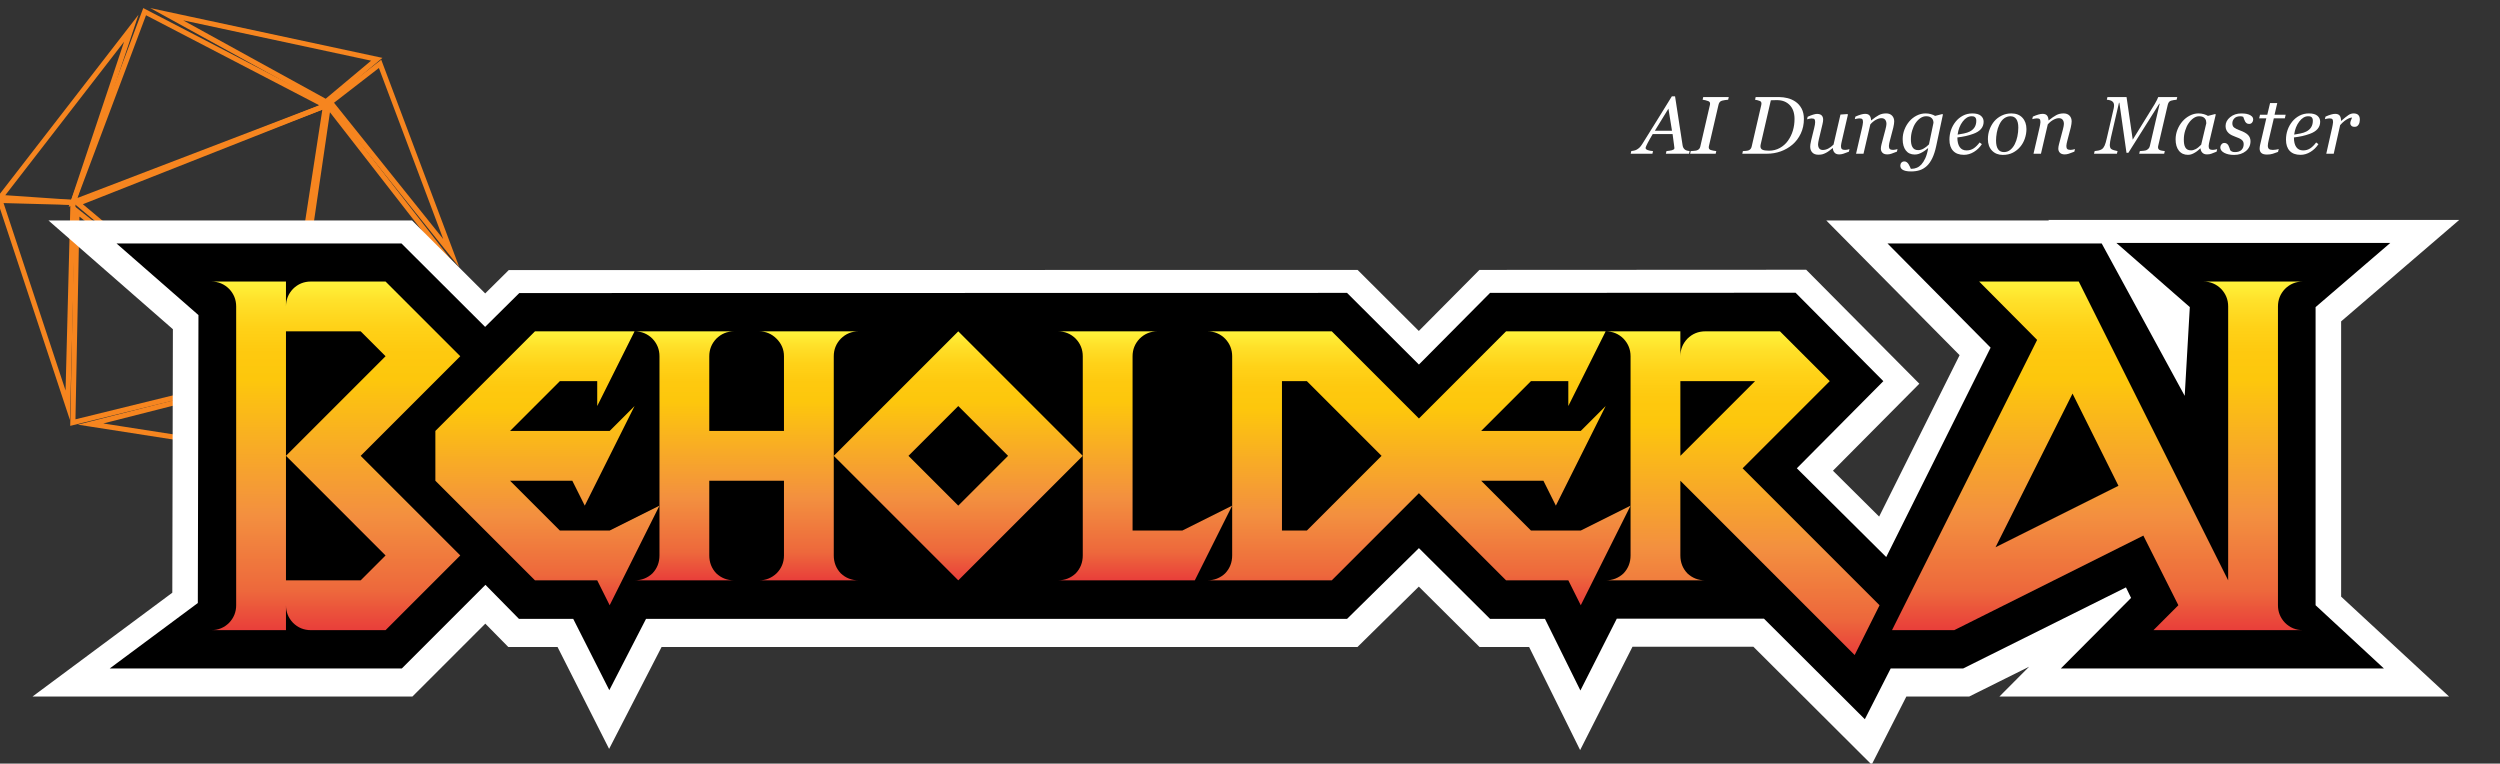 <?xml version="1.0" encoding="utf-8"?>
<!-- Generator: Adobe Illustrator 16.0.0, SVG Export Plug-In . SVG Version: 6.00 Build 0)  -->
<!DOCTYPE svg PUBLIC "-//W3C//DTD SVG 1.1//EN" "http://www.w3.org/Graphics/SVG/1.1/DTD/svg11.dtd">
<svg version="1.1" xmlns="http://www.w3.org/2000/svg" xmlns:xlink="http://www.w3.org/1999/xlink" x="0px" y="0px"
	 width="978.92px" height="299px" viewBox="0 0 978.92 299" enable-background="new 0 0 978.92 299" xml:space="preserve">
<rect x="0" y="0" width="978.92" height="299" fill="#333333" stroke="none"/>
<g id="Layer_1">
	<g>
		<polygon fill="none" stroke="#F6851F" stroke-width="2" stroke-miterlimit="10" points="111.156,147.172 175.61,111.883 
			123.4,179.652 		"/>
		<polygon fill="none" stroke="#F6851F" stroke-width="2" stroke-miterlimit="10" points="113.395,144.923 128.548,41.502 
			179.657,107.21 		"/>
		<polygon fill="none" stroke="#F6851F" stroke-width="2" stroke-miterlimit="10" points="35.454,166.047 110.079,147.05 
			120.589,179.327 		"/>
		<polygon fill="none" stroke="#F6851F" stroke-width="2" stroke-miterlimit="10" points="30.508,79.653 111.156,147.172 
			127.471,41.376 		"/>
		<polygon fill="none" stroke="#F6851F" stroke-width="2" stroke-miterlimit="10" points="28.525,165.471 30.15,82.783 
			109.305,145.619 		"/>
		<polygon fill="none" stroke="#F6851F" stroke-width="2" stroke-miterlimit="10" points="129.374,40.067 148.825,25.011 
			176.7,99.118 		"/>
		<polygon fill="none" stroke="#F6851F" stroke-width="2" stroke-miterlimit="10" points="56.639,4.567 28.582,79.259 
			127.471,41.376 		"/>
		<polygon fill="none" stroke="#F6851F" stroke-width="2" stroke-miterlimit="10" points="26.523,158.668 0,78.479 28.582,79.259 		
			"/>
		<polygon fill="none" stroke="#F6851F" stroke-width="2" stroke-miterlimit="10" points="65.278,5.559 127.642,39.869 
			147.531,23.209 		"/>
		<polygon fill="none" stroke="#F6851F" stroke-width="2" stroke-miterlimit="10" points="0.134,77.304 28.582,79.259 
			51.406,11.062 		"/>
	</g>
	<g id="white">
		<polygon fill="#FFFFFF" stroke="#FFFFFF" stroke-width="20" stroke-miterlimit="10" points="45.626,96.333 157.21,96.333 
			189.96,129 203.335,115.75 527.46,115.688 555.601,143.75 583.46,115.688 703.085,115.625 737.46,150.25 703.585,184.367 
			738.585,219.125 779.46,137.125 739.085,96.333 822.96,96.333 855.46,156 857.46,121.25 828.71,96.125 935.96,96.125 
			906.71,121.25 906.71,237.992 933.46,262.75 806.96,262.75 834.46,235.125 832.46,231 768.71,262.75 740.335,262.75 
			730.21,282.625 690.711,243.249 633.085,243.25 618.835,271.375 604.96,243.333 583.46,243.333 555.601,215.625 527.46,243.333 
			252.96,243.333 238.585,271.25 224.46,243.333 203.21,243.333 190.085,230 157.335,262.75 42.96,262.75 77.46,237.125 
			77.71,124.375 		"/>
	</g>
	<g id="black">
		<polygon points="45.626,95.333 157.21,95.333 189.96,128 203.335,114.75 527.46,114.688 555.601,142.75 583.46,114.688 
			703.085,114.625 737.46,149.25 703.585,183.367 738.585,218.125 779.46,136.125 739.085,95.333 822.96,95.333 855.46,155 
			857.46,120.25 828.71,95.125 935.96,95.125 906.71,120.25 906.71,236.992 933.46,261.75 806.96,261.75 834.46,234.125 832.46,230 
			768.71,261.75 740.335,261.75 730.21,281.625 690.711,242.249 633.085,242.25 618.835,270.375 604.96,242.333 583.46,242.333 
			555.601,214.625 527.46,242.333 252.96,242.333 238.585,270.25 224.46,242.333 203.21,242.333 190.085,229 157.335,261.75 
			42.96,261.75 77.46,236.125 77.71,123.375 		"/>
	</g>
	<g id="orage">
		<g>
			
				<linearGradient id="SVGID_1_" gradientUnits="userSpaceOnUse" x1="-112.523" y1="243.758" x2="-112.523" y2="107.258" gradientTransform="matrix(1 0 0 -1 244 354)">
				<stop  offset="0" style="stop-color:#FFF33B"/>
				<stop  offset="0.059" style="stop-color:#FFE029"/>
				<stop  offset="0.13" style="stop-color:#FFD218"/>
				<stop  offset="0.203" style="stop-color:#FEC90F"/>
				<stop  offset="0.281" style="stop-color:#FDC70C"/>
				<stop  offset="0.668" style="stop-color:#F3903F"/>
				<stop  offset="0.888" style="stop-color:#ED683C"/>
				<stop  offset="1" style="stop-color:#E93E3A"/>
			</linearGradient>
			<path fill="url(#SVGID_1_)" d="M180.226,139.492l-29.25-29.25h-29.25c-2.742,0-5.08,0.966-7.008,2.895
				c-1.828,1.931-2.742,4.216-2.742,6.855v-9.75h-29.25c2.742,0,5.08,0.966,7.008,2.895c1.828,1.931,2.742,4.216,2.742,6.855v117
				c0,2.64-0.914,4.925-2.742,6.855c-1.928,1.928-4.266,2.895-7.008,2.895h29.25v-9.75c0,2.64,0.914,4.925,2.742,6.855
				c1.928,1.928,4.266,2.895,7.008,2.895h29.25l29.25-29.25l-39-39L180.226,139.492z M150.976,217.492l-9.75,9.75h-29.25v-48.75
				v-48.75h29.25l9.75,9.75l-39,39L150.976,217.492z"/>
			
				<linearGradient id="SVGID_2_" gradientUnits="userSpaceOnUse" x1="-29.648" y1="224.258" x2="-29.648" y2="117.008" gradientTransform="matrix(1 0 0 -1 244 354)">
				<stop  offset="0" style="stop-color:#FFF33B"/>
				<stop  offset="0.059" style="stop-color:#FFE029"/>
				<stop  offset="0.13" style="stop-color:#FFD218"/>
				<stop  offset="0.203" style="stop-color:#FEC90F"/>
				<stop  offset="0.281" style="stop-color:#FDC70C"/>
				<stop  offset="0.668" style="stop-color:#F3903F"/>
				<stop  offset="0.888" style="stop-color:#ED683C"/>
				<stop  offset="1" style="stop-color:#E93E3A"/>
			</linearGradient>
			<polygon fill="url(#SVGID_2_)" points="219.226,207.742 199.726,188.242 224.101,188.242 228.976,197.992 243.601,168.742 
				248.476,158.992 238.726,168.742 199.726,168.742 219.226,149.242 233.851,149.242 233.851,158.992 248.476,129.742 
				209.476,129.742 170.476,168.742 170.476,188.242 209.476,227.242 233.851,227.242 238.726,236.992 253.351,207.742 
				258.226,197.992 238.726,207.742 			"/>
			
				<linearGradient id="SVGID_3_" gradientUnits="userSpaceOnUse" x1="48.352" y1="224.26" x2="48.352" y2="126.759" gradientTransform="matrix(1 0 0 -1 244 354)">
				<stop  offset="0" style="stop-color:#FFF33B"/>
				<stop  offset="0.059" style="stop-color:#FFE029"/>
				<stop  offset="0.13" style="stop-color:#FFD218"/>
				<stop  offset="0.203" style="stop-color:#FEC90F"/>
				<stop  offset="0.281" style="stop-color:#FDC70C"/>
				<stop  offset="0.668" style="stop-color:#F3903F"/>
				<stop  offset="0.888" style="stop-color:#ED683C"/>
				<stop  offset="1" style="stop-color:#E93E3A"/>
			</linearGradient>
			<path fill="url(#SVGID_3_)" d="M329.218,132.636c1.928-1.928,4.266-2.895,7.008-2.895h-39c2.64,0,4.925,0.966,6.855,2.895
				c1.928,1.931,2.895,4.216,2.895,6.855v29.25h-29.25v-29.25c0-2.64,0.914-4.925,2.742-6.855c1.928-1.928,4.266-2.895,7.008-2.895
				h-39c2.742,0,5.08,0.966,7.008,2.895c1.828,1.931,2.742,4.216,2.742,6.855v58.5v19.5c0,2.741-0.914,5.079-2.742,7.008
				c-1.928,1.828-4.266,2.742-7.008,2.742h39c-2.742,0-5.08-0.914-7.008-2.742c-1.828-1.929-2.742-4.267-2.742-7.008v-29.25h29.25
				v29.25c0,2.741-0.966,5.079-2.895,7.008c-1.931,1.828-4.216,2.742-6.855,2.742h39c-2.742,0-5.08-0.914-7.008-2.742
				c-1.828-1.929-2.742-4.267-2.742-7.008v-39v-39C326.476,136.852,327.39,134.567,329.218,132.636z"/>
			
				<linearGradient id="SVGID_4_" gradientUnits="userSpaceOnUse" x1="131.226" y1="224.258" x2="131.226" y2="126.758" gradientTransform="matrix(1 0 0 -1 244 354)">
				<stop  offset="0" style="stop-color:#FFF33B"/>
				<stop  offset="0.059" style="stop-color:#FFE029"/>
				<stop  offset="0.13" style="stop-color:#FFD218"/>
				<stop  offset="0.203" style="stop-color:#FEC90F"/>
				<stop  offset="0.281" style="stop-color:#FDC70C"/>
				<stop  offset="0.668" style="stop-color:#F3903F"/>
				<stop  offset="0.888" style="stop-color:#ED683C"/>
				<stop  offset="1" style="stop-color:#E93E3A"/>
			</linearGradient>
			<path fill="url(#SVGID_4_)" d="M326.476,178.492l48.75,48.75l48.75-48.75l-48.75-48.75L326.476,178.492z M375.226,197.992
				l-19.5-19.5l19.5-19.5l19.5,19.5L375.226,197.992z"/>
			
				<linearGradient id="SVGID_5_" gradientUnits="userSpaceOnUse" x1="204.351" y1="224.258" x2="204.351" y2="126.758" gradientTransform="matrix(1 0 0 -1 244 354)">
				<stop  offset="0" style="stop-color:#FFF33B"/>
				<stop  offset="0.059" style="stop-color:#FFE029"/>
				<stop  offset="0.13" style="stop-color:#FFD218"/>
				<stop  offset="0.203" style="stop-color:#FEC90F"/>
				<stop  offset="0.281" style="stop-color:#FDC70C"/>
				<stop  offset="0.668" style="stop-color:#F3903F"/>
				<stop  offset="0.888" style="stop-color:#ED683C"/>
				<stop  offset="1" style="stop-color:#E93E3A"/>
			</linearGradient>
			<path fill="url(#SVGID_5_)" d="M443.476,207.742v-68.25c0-2.64,0.914-4.925,2.742-6.855c1.929-1.928,4.267-2.895,7.008-2.895h-39
				c2.742,0,5.08,0.966,7.009,2.895c1.828,1.931,2.741,4.216,2.741,6.855v39v39c0,2.742-0.913,5.08-2.741,7.008
				c-1.929,1.828-4.267,2.742-7.009,2.742h53.625l9.75-19.5l4.875-9.75l-19.5,9.75H443.476z"/>
			
				<linearGradient id="SVGID_6_" gradientUnits="userSpaceOnUse" x1="311.601" y1="224.258" x2="311.601" y2="117.008" gradientTransform="matrix(1 0 0 -1 244 354)">
				<stop  offset="0" style="stop-color:#FFF33B"/>
				<stop  offset="0.059" style="stop-color:#FFE029"/>
				<stop  offset="0.13" style="stop-color:#FFD218"/>
				<stop  offset="0.203" style="stop-color:#FEC90F"/>
				<stop  offset="0.281" style="stop-color:#FDC70C"/>
				<stop  offset="0.668" style="stop-color:#F3903F"/>
				<stop  offset="0.888" style="stop-color:#ED683C"/>
				<stop  offset="1" style="stop-color:#E93E3A"/>
			</linearGradient>
			<path fill="url(#SVGID_6_)" d="M599.476,207.742l-19.5-19.5h24.375l4.875,9.75l14.625-29.25l4.875-9.75l-9.75,9.75h-39l19.5-19.5
				h14.625v9.75l14.625-29.25h-39l-34.125,34.125l-34.125-34.125h-48.75c2.742,0,5.08,0.966,7.009,2.895
				c1.828,1.931,2.741,4.216,2.741,6.855v58.5v19.5c0,2.742-0.913,5.08-2.741,7.008c-1.929,1.828-4.267,2.742-7.009,2.742h48.75
				l34.125-34.125l34.125,34.125h24.375l4.875,9.75l14.625-29.25l4.875-9.75l-19.5,9.75H599.476z M511.726,207.742h-9.75v-58.5h9.75
				l29.25,29.25L511.726,207.742z"/>
			
				<linearGradient id="SVGID_7_" gradientUnits="userSpaceOnUse" x1="438.35" y1="224.258" x2="438.35" y2="97.508" gradientTransform="matrix(1 0 0 -1 244 354)">
				<stop  offset="0" style="stop-color:#FFF33B"/>
				<stop  offset="0.059" style="stop-color:#FFE029"/>
				<stop  offset="0.13" style="stop-color:#FFD218"/>
				<stop  offset="0.203" style="stop-color:#FEC90F"/>
				<stop  offset="0.281" style="stop-color:#FDC70C"/>
				<stop  offset="0.668" style="stop-color:#F3903F"/>
				<stop  offset="0.888" style="stop-color:#ED683C"/>
				<stop  offset="1" style="stop-color:#E93E3A"/>
			</linearGradient>
			<path fill="url(#SVGID_7_)" d="M716.476,149.242l-19.5-19.5h-29.25c-2.741,0-5.079,0.966-7.008,2.895
				c-1.828,1.931-2.742,4.216-2.742,6.855v-9.75h-29.25c2.742,0,5.08,0.966,7.009,2.895c1.828,1.931,2.741,4.216,2.741,6.855v58.5
				v19.5c0,2.742-0.913,5.08-2.741,7.008c-1.929,1.828-4.267,2.742-7.009,2.742h39c-2.741,0-5.079-0.914-7.008-2.742
				c-1.828-1.928-2.742-4.266-2.742-7.008v-29.25l68.25,68.25l9.75-19.5l-53.625-53.625L716.476,149.242z M657.976,149.242h29.25
				l-29.25,29.25V149.242z"/>
			
				<linearGradient id="SVGID_8_" gradientUnits="userSpaceOnUse" x1="577.288" y1="243.758" x2="577.288" y2="107.258" gradientTransform="matrix(1 0 0 -1 244 354)">
				<stop  offset="0" style="stop-color:#FFF33B"/>
				<stop  offset="0.059" style="stop-color:#FFE029"/>
				<stop  offset="0.13" style="stop-color:#FFD218"/>
				<stop  offset="0.203" style="stop-color:#FEC90F"/>
				<stop  offset="0.281" style="stop-color:#FDC70C"/>
				<stop  offset="0.668" style="stop-color:#F3903F"/>
				<stop  offset="0.888" style="stop-color:#ED683C"/>
				<stop  offset="1" style="stop-color:#E93E3A"/>
			</linearGradient>
			<path fill="url(#SVGID_8_)" d="M891.977,236.992v-117c0-2.64,0.913-4.925,2.741-6.855c1.929-1.928,4.267-2.895,7.009-2.895h-39
				c2.741,0,5.079,0.966,7.008,2.895c1.828,1.931,2.742,4.216,2.742,6.855v107.25l-58.5-117h-39.001l22.699,22.852l-56.824,113.648
				h24.375l74.039-37.02l13.712,27.27l-9.75,9.75h19.5h19.5h19.5c-2.742,0-5.08-0.967-7.009-2.895
				C892.89,241.917,891.977,239.631,891.977,236.992z M781.374,214.292l30.164-60.176l17.977,36.104L781.374,214.292z"/>
		</g>
	</g>
</g>
<g id="Layer_2">
	<g>
		<path fill="#FFFFFF" d="M652.3,60.192l0.234-1.031c0.322-0.031,0.7-0.075,1.133-0.133c0.432-0.057,0.768-0.122,1.008-0.194
			c0.322-0.104,0.564-0.213,0.727-0.327c0.161-0.114,0.242-0.291,0.242-0.53c0-0.083-0.063-0.592-0.186-1.527
			c-0.124-0.936-0.299-2.25-0.525-3.944h-7.789c-0.344,0.541-0.708,1.167-1.093,1.878c-0.386,0.712-0.683,1.255-0.89,1.629
			c-0.188,0.333-0.367,0.704-0.539,1.115s-0.258,0.684-0.258,0.818c0,0.343,0.275,0.618,0.828,0.826
			c0.552,0.208,1.244,0.338,2.078,0.39l-0.234,1.031h-8.514l0.234-1.031c0.271-0.021,0.623-0.081,1.055-0.18
			c0.433-0.099,0.795-0.231,1.086-0.398c0.364-0.208,0.716-0.466,1.055-0.773c0.338-0.307,0.7-0.768,1.086-1.383
			c1.802-2.854,3.778-6.031,5.93-9.531c2.15-3.5,4.044-6.563,5.68-9.188h1.25l2.953,19.203c0.063,0.386,0.166,0.711,0.313,0.977
			c0.146,0.266,0.364,0.513,0.656,0.742c0.208,0.146,0.489,0.269,0.844,0.367c0.354,0.099,0.666,0.154,0.938,0.164l-0.234,1.031
			H652.3z M654.698,51.192l-1.394-8.653l-5.311,8.653H654.698z"/>
		<path fill="#FFFFFF" d="M676.924,38.02l-0.234,1.031c-0.323,0.011-0.745,0.058-1.266,0.141c-0.521,0.083-0.906,0.162-1.156,0.234
			c-0.438,0.136-0.75,0.344-0.938,0.625s-0.323,0.591-0.406,0.928l-3.761,16.201c-0.021,0.07-0.037,0.152-0.047,0.246
			c-0.011,0.094-0.016,0.177-0.016,0.25c0,0.24,0.052,0.443,0.156,0.609c0.104,0.167,0.291,0.313,0.563,0.438
			c0.156,0.073,0.5,0.159,1.031,0.258c0.531,0.099,0.927,0.159,1.188,0.18l-0.234,1.031h-10l0.234-1.031
			c0.292-0.021,0.708-0.052,1.25-0.094c0.541-0.042,0.927-0.104,1.156-0.188c0.406-0.146,0.713-0.346,0.922-0.602
			c0.208-0.255,0.349-0.565,0.422-0.93l3.749-16.219c0.021-0.094,0.036-0.188,0.047-0.281s0.017-0.188,0.017-0.281
			c0-0.208-0.045-0.391-0.134-0.547s-0.273-0.297-0.555-0.422s-0.664-0.242-1.148-0.352s-0.841-0.174-1.07-0.195l0.234-1.031
			H676.924z"/>
		<path fill="#FFFFFF" d="M706.351,46.567c0,2.115-0.412,4.034-1.234,5.758c-0.823,1.724-1.901,3.154-3.234,4.289
			c-1.386,1.177-2.93,2.068-4.633,2.672c-1.703,0.604-3.487,0.906-5.352,0.906h-9.672l0.234-1.031c0.271,0,0.653-0.026,1.148-0.078
			c0.494-0.052,0.846-0.12,1.055-0.203c0.375-0.146,0.658-0.352,0.852-0.617c0.192-0.266,0.325-0.581,0.398-0.945l3.688-15.953
			c0.031-0.125,0.061-0.263,0.086-0.414c0.026-0.151,0.039-0.273,0.039-0.367c0-0.229-0.039-0.43-0.117-0.602
			s-0.236-0.315-0.477-0.43c-0.271-0.125-0.604-0.231-1-0.32c-0.396-0.088-0.697-0.148-0.906-0.18l0.234-1.031h9.391
			c0.938,0,1.958,0.133,3.063,0.398c1.104,0.266,2.135,0.722,3.094,1.367c1.01,0.677,1.82,1.581,2.43,2.711
			C706.046,43.627,706.351,44.984,706.351,46.567z M702.679,46.588c0-2.335-0.626-4.149-1.877-5.441
			c-1.251-1.293-2.914-1.939-4.988-1.939c-0.428,0-0.871,0.008-1.33,0.023s-0.818,0.029-1.079,0.039l-3.964,17.216
			c-0.031,0.146-0.057,0.288-0.078,0.423c-0.021,0.135-0.031,0.266-0.031,0.391c0,0.625,0.261,1.066,0.782,1.322
			c0.521,0.255,1.375,0.383,2.563,0.383c1.553,0,2.968-0.354,4.243-1.063c1.277-0.709,2.337-1.652,3.181-2.83
			c0.865-1.22,1.511-2.549,1.938-3.987C702.465,49.685,702.679,48.173,702.679,46.588z"/>
		<path fill="#FFFFFF" d="M717.696,58.004h-0.094c-0.479,0.386-0.938,0.74-1.375,1.063c-0.438,0.323-0.87,0.594-1.297,0.813
			c-0.501,0.25-0.954,0.43-1.36,0.539s-0.938,0.164-1.594,0.164c-1.001,0-1.776-0.289-2.329-0.867s-0.828-1.336-0.828-2.273
			c0-0.25,0.021-0.547,0.063-0.891c0.041-0.344,0.141-0.854,0.296-1.531l1.214-4.953c0.104-0.458,0.189-0.864,0.257-1.219
			c0.067-0.354,0.102-0.692,0.102-1.016c0-0.583-0.097-0.971-0.288-1.164c-0.193-0.192-0.586-0.289-1.178-0.289
			c-0.229,0-0.52,0.044-0.873,0.131c-0.354,0.088-0.629,0.158-0.826,0.213l0.234-1.007c0.813-0.367,1.528-0.645,2.148-0.834
			c0.619-0.188,1.117-0.283,1.492-0.283c0.833,0,1.445,0.195,1.836,0.586s0.586,0.945,0.586,1.664c0,0.188-0.021,0.443-0.063,0.766
			c-0.042,0.323-0.104,0.646-0.188,0.969l-1.379,5.781c-0.104,0.438-0.189,0.847-0.257,1.227c-0.067,0.38-0.102,0.669-0.102,0.867
			c0,0.698,0.151,1.25,0.452,1.656c0.303,0.406,0.781,0.609,1.437,0.609c0.666,0,1.351-0.174,2.053-0.523
			c0.702-0.349,1.407-0.877,2.115-1.586l2.72-11.766l2.727-0.188l0.188,0.234l-2.323,10.063c-0.104,0.427-0.197,0.857-0.28,1.289
			c-0.083,0.433-0.125,0.737-0.125,0.914c0,0.594,0.127,0.998,0.383,1.211c0.254,0.214,0.678,0.32,1.271,0.32
			c0.197,0,0.479-0.031,0.843-0.094c0.363-0.063,0.645-0.13,0.842-0.203l-0.234,1c-0.864,0.354-1.586,0.62-2.163,0.797
			c-0.578,0.177-1.112,0.266-1.602,0.266c-0.844,0-1.471-0.245-1.882-0.734C717.901,59.234,717.696,58.661,717.696,58.004z"/>
		<path fill="#FFFFFF" d="M743.007,58.379l-0.235,1c-0.94,0.375-1.673,0.648-2.195,0.82s-1.051,0.258-1.583,0.258
			c-0.837,0-1.464-0.217-1.882-0.649s-0.627-0.967-0.627-1.603c0-0.229,0.021-0.482,0.063-0.758
			c0.041-0.276,0.109-0.603,0.204-0.978l1.543-5.834c0.116-0.448,0.207-0.855,0.275-1.22c0.067-0.365,0.102-0.657,0.102-0.876
			c0-0.699-0.166-1.251-0.497-1.658c-0.331-0.407-0.822-0.61-1.473-0.61c-0.631,0-1.339,0.209-2.124,0.626
			c-0.785,0.418-1.523,1.022-2.216,1.815l-2.67,11.48h-2.919l2.344-10.137c0.052-0.25,0.127-0.612,0.227-1.087
			c0.099-0.475,0.148-0.857,0.148-1.149c0-0.584-0.1-0.975-0.298-1.173s-0.597-0.297-1.192-0.297c-0.23,0-0.524,0.039-0.881,0.117
			c-0.355,0.078-0.633,0.144-0.832,0.195l0.235-1c0.817-0.364,1.539-0.635,2.168-0.813c0.628-0.177,1.167-0.266,1.618-0.266
			c0.827,0,1.418,0.225,1.774,0.673s0.545,1.068,0.565,1.861h0.094c1.142-0.917,2.127-1.598,2.958-2.041
			c0.83-0.443,1.774-0.665,2.833-0.665c0.996,0,1.774,0.29,2.335,0.868c0.561,0.579,0.841,1.337,0.841,2.276
			c0,0.188-0.029,0.521-0.086,1.001c-0.058,0.479-0.148,0.954-0.273,1.423L740.036,55c-0.094,0.334-0.186,0.717-0.273,1.149
			c-0.089,0.433-0.133,0.77-0.133,1.009c0,0.595,0.13,0.999,0.391,1.213s0.688,0.32,1.282,0.32c0.198,0,0.481-0.034,0.852-0.102
			C742.524,58.523,742.809,58.453,743.007,58.379z"/>
		<path fill="#FFFFFF" d="M755.007,58.08l-0.109-0.031c-0.209,0.167-0.503,0.402-0.883,0.704c-0.381,0.303-0.779,0.568-1.195,0.798
			c-0.479,0.282-0.964,0.511-1.453,0.688c-0.49,0.177-1.031,0.266-1.625,0.266c-1.511,0-2.675-0.534-3.492-1.603
			c-0.818-1.069-1.227-2.542-1.227-4.418c0-1.293,0.236-2.549,0.711-3.77c0.474-1.22,1.122-2.304,1.945-3.253
			c0.792-0.917,1.74-1.655,2.844-2.213c1.104-0.558,2.261-0.837,3.469-0.837c0.75,0,1.459,0.097,2.125,0.289
			c0.667,0.193,1.204,0.42,1.61,0.681l2.858-0.735l0.188,0.234l-2.623,12.321c-0.396,1.866-0.904,3.442-1.524,4.73
			c-0.62,1.287-1.336,2.306-2.148,3.057c-0.833,0.771-1.753,1.321-2.758,1.65c-1.006,0.328-2.144,0.492-3.415,0.492
			c-0.864,0-1.57-0.068-2.117-0.203c-0.547-0.136-0.977-0.313-1.289-0.531s-0.523-0.466-0.633-0.742
			c-0.109-0.276-0.164-0.539-0.164-0.789c0-0.469,0.141-0.862,0.422-1.18c0.281-0.318,0.666-0.477,1.156-0.477
			c0.385,0,0.713,0.112,0.984,0.336c0.271,0.224,0.489,0.466,0.656,0.727c0.177,0.271,0.349,0.594,0.516,0.969
			c0.166,0.375,0.291,0.656,0.375,0.844h0.469c0.572,0,1.188-0.13,1.844-0.391c0.656-0.261,1.255-0.683,1.797-1.266
			c0.552-0.604,1.067-1.415,1.547-2.43C754.345,60.979,754.726,59.674,755.007,58.08z M757.087,48.085
			c0-0.292-0.045-0.592-0.133-0.899s-0.252-0.592-0.491-0.853c-0.229-0.25-0.521-0.448-0.874-0.595
			c-0.354-0.146-0.806-0.219-1.357-0.219c-0.801,0-1.557,0.243-2.27,0.728s-1.354,1.149-1.927,1.994
			c-0.53,0.793-0.962,1.752-1.295,2.879c-0.333,1.126-0.499,2.258-0.499,3.395c0,0.615,0.044,1.181,0.133,1.697
			c0.088,0.516,0.242,0.967,0.461,1.353c0.219,0.386,0.508,0.686,0.867,0.9s0.826,0.32,1.398,0.32c0.729,0,1.453-0.211,2.172-0.634
			c0.719-0.422,1.401-0.962,2.047-1.619L757.087,48.085z"/>
		<path fill="#FFFFFF" d="M776.726,47.666c0,1.106-0.347,2.056-1.039,2.849c-0.693,0.793-1.701,1.424-3.023,1.894
			c-0.969,0.355-1.948,0.642-2.938,0.861c-0.99,0.22-2.084,0.402-3.281,0.548c0,1.646,0.305,2.904,0.914,3.773
			c0.609,0.87,1.502,1.305,2.68,1.305c1.041,0,1.961-0.26,2.758-0.781c0.797-0.521,1.58-1.297,2.352-2.328l0.891,0.656
			c-0.834,1.271-1.875,2.287-3.125,3.047s-2.547,1.141-3.891,1.141c-1.844,0-3.253-0.516-4.227-1.548
			c-0.975-1.032-1.461-2.497-1.461-4.395c0-1.313,0.205-2.567,0.617-3.761c0.411-1.194,1.013-2.286,1.805-3.277
			c0.771-0.97,1.716-1.751,2.836-2.346c1.119-0.594,2.356-0.892,3.711-0.892c1.5,0,2.611,0.305,3.336,0.916
			C776.363,45.937,776.726,46.716,776.726,47.666z M773.851,47.282c0-0.405-0.058-0.725-0.172-0.959
			c-0.115-0.233-0.261-0.408-0.438-0.522c-0.188-0.125-0.386-0.203-0.594-0.234c-0.209-0.031-0.422-0.047-0.641-0.047
			c-1.25,0-2.404,0.686-3.461,2.058c-1.058,1.372-1.727,3.082-2.008,5.129c0.729-0.104,1.552-0.252,2.469-0.444
			c0.916-0.192,1.677-0.444,2.281-0.756c0.864-0.447,1.508-1.021,1.93-1.723S773.851,48.249,773.851,47.282z"/>
		<path fill="#FFFFFF" d="M793.491,50.557c0,1.23-0.209,2.461-0.625,3.691c-0.417,1.23-1.021,2.31-1.813,3.237
			c-0.803,0.959-1.769,1.729-2.898,2.307c-1.131,0.579-2.44,0.868-3.93,0.868c-1.729,0-3.133-0.558-4.211-1.673
			s-1.617-2.617-1.617-4.504c0-1.387,0.229-2.68,0.688-3.879c0.458-1.199,1.072-2.252,1.844-3.159
			c0.781-0.907,1.747-1.64,2.898-2.197c1.15-0.558,2.398-0.837,3.742-0.837c1.854,0,3.305,0.565,4.352,1.697
			C792.968,47.239,793.491,48.722,793.491,50.557z M790.304,49.962c0-1.48-0.264-2.591-0.789-3.332
			c-0.526-0.74-1.284-1.11-2.273-1.11c-0.865,0-1.68,0.266-2.445,0.798s-1.425,1.397-1.977,2.597
			c-0.428,0.907-0.74,1.916-0.938,3.027c-0.198,1.111-0.297,2.135-0.297,3.074c0,1.491,0.258,2.62,0.773,3.387
			s1.294,1.149,2.336,1.149c0.927,0,1.75-0.292,2.469-0.876s1.302-1.324,1.75-2.221c0.447-0.876,0.791-1.879,1.031-3.011
			C790.184,52.312,790.304,51.151,790.304,49.962z"/>
		<path fill="#FFFFFF" d="M812.491,58.379l-0.235,1c-0.94,0.375-1.673,0.648-2.195,0.82s-1.051,0.258-1.583,0.258
			c-0.837,0-1.464-0.217-1.882-0.649s-0.627-0.967-0.627-1.603c0-0.229,0.021-0.482,0.063-0.758
			c0.041-0.276,0.109-0.603,0.204-0.978l1.543-5.834c0.116-0.448,0.207-0.855,0.275-1.22c0.067-0.365,0.102-0.657,0.102-0.876
			c0-0.699-0.166-1.251-0.497-1.658c-0.331-0.407-0.822-0.61-1.473-0.61c-0.631,0-1.339,0.209-2.124,0.626
			c-0.785,0.418-1.523,1.022-2.216,1.815l-2.67,11.48h-2.919l2.344-10.137c0.052-0.25,0.127-0.612,0.227-1.087
			c0.099-0.475,0.148-0.857,0.148-1.149c0-0.584-0.1-0.975-0.298-1.173s-0.597-0.297-1.192-0.297c-0.23,0-0.524,0.039-0.881,0.117
			c-0.355,0.078-0.633,0.144-0.832,0.195l0.235-1c0.817-0.364,1.539-0.635,2.168-0.813c0.628-0.177,1.167-0.266,1.618-0.266
			c0.827,0,1.418,0.225,1.774,0.673s0.545,1.068,0.565,1.861h0.094c1.142-0.917,2.127-1.598,2.958-2.041
			c0.83-0.443,1.774-0.665,2.833-0.665c0.996,0,1.774,0.29,2.335,0.868c0.561,0.579,0.841,1.337,0.841,2.276
			c0,0.188-0.029,0.521-0.086,1.001c-0.058,0.479-0.148,0.954-0.273,1.423L809.521,55c-0.094,0.334-0.186,0.717-0.273,1.149
			c-0.089,0.433-0.133,0.77-0.133,1.009c0,0.595,0.13,0.999,0.391,1.213s0.688,0.32,1.282,0.32c0.198,0,0.481-0.034,0.852-0.102
			C812.009,58.523,812.293,58.453,812.491,58.379z"/>
		<path fill="#FFFFFF" d="M852.536,38.02l-0.234,1.031c-0.302,0.011-0.688,0.058-1.156,0.141c-0.469,0.083-0.817,0.162-1.047,0.234
			c-0.406,0.136-0.697,0.349-0.875,0.641c-0.177,0.292-0.307,0.606-0.391,0.944l-3.758,16.135c-0.021,0.083-0.036,0.176-0.047,0.28
			c-0.01,0.104-0.016,0.188-0.016,0.25c0,0.219,0.047,0.414,0.141,0.586s0.25,0.326,0.469,0.461c0.146,0.094,0.456,0.188,0.93,0.281
			c0.475,0.094,0.847,0.146,1.117,0.156l-0.25,1.031h-9.771l0.25-1.031c0.375-0.021,0.844-0.06,1.406-0.117
			c0.563-0.057,0.958-0.143,1.188-0.258c0.364-0.198,0.658-0.427,0.883-0.688c0.224-0.26,0.372-0.578,0.445-0.953l3.846-16.516
			h-0.176l-12.084,19.203h-0.742l-2.781-19.594h-0.16l-3.148,13.625c-0.126,0.552-0.23,1.089-0.313,1.609
			c-0.084,0.521-0.126,0.943-0.126,1.266c0,0.344,0.037,0.638,0.109,0.883c0.073,0.245,0.178,0.445,0.313,0.602
			c0.188,0.219,0.584,0.417,1.188,0.594c0.604,0.177,1.078,0.292,1.422,0.344l-0.25,1.031h-8.971l0.25-1.031
			c0.49-0.052,0.979-0.125,1.469-0.219c0.489-0.094,0.942-0.271,1.359-0.531c0.416-0.281,0.771-0.739,1.063-1.375
			c0.291-0.635,0.589-1.635,0.892-3l2.661-11.5c0.053-0.239,0.092-0.456,0.118-0.648c0.026-0.192,0.039-0.383,0.039-0.57
			c0-0.333-0.042-0.612-0.126-0.836c-0.083-0.224-0.192-0.414-0.328-0.57c-0.271-0.302-0.638-0.516-1.102-0.641
			c-0.463-0.125-0.888-0.198-1.273-0.219l0.234-1.031h7.49l2.415,16.674l8.616-13.955c0.322-0.531,0.62-1.078,0.891-1.641
			c0.271-0.563,0.428-0.922,0.469-1.078H852.536z"/>
		<path fill="#FFFFFF" d="M861.665,58.127h-0.108c-0.229,0.188-0.502,0.425-0.819,0.711s-0.689,0.56-1.116,0.821
			c-0.405,0.261-0.848,0.487-1.326,0.681c-0.479,0.192-0.999,0.289-1.561,0.289c-1.508,0-2.691-0.542-3.55-1.626
			s-1.287-2.565-1.287-4.442c0-1.293,0.239-2.549,0.719-3.77c0.479-1.22,1.139-2.314,1.982-3.284
			c0.802-0.928,1.754-1.676,2.857-2.244s2.238-0.853,3.404-0.853c0.738,0,1.443,0.099,2.115,0.297
			c0.672,0.198,1.199,0.423,1.585,0.673l2.868-0.735l0.188,0.234l-2.381,10.09c-0.083,0.323-0.169,0.717-0.258,1.181
			c-0.088,0.464-0.133,0.806-0.133,1.024c0,0.595,0.125,0.996,0.376,1.205c0.25,0.208,0.673,0.313,1.268,0.313
			c0.198,0,0.479-0.031,0.845-0.094s0.647-0.13,0.846-0.203l-0.234,1c-0.939,0.375-1.64,0.646-2.099,0.813s-1.018,0.25-1.675,0.25
			c-0.752,0-1.347-0.219-1.785-0.657S861.707,58.805,861.665,58.127z M863.917,48.242c0-0.344-0.036-0.672-0.109-0.985
			c-0.072-0.313-0.224-0.604-0.453-0.876c-0.209-0.261-0.495-0.469-0.859-0.626c-0.365-0.156-0.824-0.234-1.376-0.234
			c-0.761,0-1.501,0.25-2.22,0.751c-0.72,0.5-1.365,1.173-1.938,2.018c-0.542,0.793-0.985,1.752-1.329,2.879
			c-0.344,1.126-0.516,2.268-0.516,3.426c0,0.636,0.036,1.199,0.109,1.689c0.072,0.49,0.213,0.938,0.421,1.345
			c0.197,0.396,0.483,0.704,0.857,0.923c0.374,0.219,0.848,0.328,1.419,0.328c0.582,0,1.193-0.164,1.833-0.493
			s1.359-0.905,2.16-1.729L863.917,48.242z"/>
		<path fill="#FFFFFF" d="M874.788,60.661c-1.542,0-2.826-0.273-3.852-0.82c-1.026-0.547-1.539-1.263-1.539-2.148
			c0-0.417,0.15-0.807,0.453-1.172c0.302-0.364,0.672-0.547,1.109-0.547c0.416,0,0.752,0.097,1.008,0.289
			c0.255,0.193,0.455,0.419,0.602,0.68c0.156,0.271,0.294,0.594,0.414,0.969c0.119,0.375,0.221,0.683,0.305,0.922
			c0.156,0.177,0.372,0.341,0.648,0.492c0.275,0.151,0.674,0.227,1.195,0.227c1.125,0,1.977-0.282,2.555-0.846
			c0.578-0.564,0.867-1.326,0.867-2.287c0-0.71-0.271-1.276-0.813-1.699c-0.542-0.422-1.35-0.812-2.422-1.167
			c-0.386-0.125-0.839-0.315-1.359-0.571c-0.521-0.256-0.938-0.529-1.25-0.822c-0.375-0.334-0.678-0.73-0.906-1.189
			c-0.229-0.459-0.344-1.002-0.344-1.628c0-1.336,0.596-2.492,1.789-3.468c1.192-0.976,2.658-1.464,4.398-1.464
			c0.406,0,0.844,0.021,1.313,0.063c0.469,0.042,0.984,0.156,1.547,0.344c0.489,0.167,0.906,0.414,1.25,0.742
			s0.516,0.753,0.516,1.273c0,0.427-0.144,0.815-0.43,1.164c-0.287,0.349-0.664,0.523-1.133,0.523c-0.386,0-0.703-0.083-0.953-0.25
			c-0.25-0.167-0.459-0.391-0.625-0.672c-0.167-0.281-0.303-0.583-0.406-0.906c-0.104-0.323-0.219-0.641-0.344-0.953
			c-0.198-0.083-0.375-0.141-0.531-0.172s-0.365-0.047-0.625-0.047c-1.021,0-1.795,0.274-2.32,0.822
			c-0.526,0.549-0.789,1.199-0.789,1.951c0,0.73,0.236,1.281,0.711,1.651c0.474,0.371,1.258,0.754,2.352,1.15
			c1.416,0.512,2.445,1.096,3.086,1.754c0.641,0.657,0.961,1.472,0.961,2.442c0,1.586-0.609,2.878-1.828,3.875
			C878.179,60.163,876.642,60.661,874.788,60.661z"/>
		<path fill="#FFFFFF" d="M887.663,60.52c-0.99,0-1.714-0.201-2.172-0.602c-0.459-0.401-0.688-0.977-0.688-1.727
			c0-0.239,0.016-0.466,0.047-0.68c0.031-0.213,0.072-0.456,0.125-0.727l2.436-10.438h-2.795l0.329-1.422h2.853l1.09-4.578h2.811
			l-1.058,4.578h4.351l-0.327,1.422h-4.313l-2.017,8.609c-0.094,0.396-0.172,0.779-0.234,1.148c-0.063,0.37-0.094,0.685-0.094,0.945
			c0,0.573,0.144,0.992,0.43,1.258s0.805,0.398,1.556,0.398c0.271,0,0.65-0.034,1.141-0.102c0.489-0.067,0.869-0.153,1.141-0.258
			l-0.266,1.141c-0.729,0.281-1.417,0.523-2.063,0.727C889.298,60.418,888.538,60.52,887.663,60.52z"/>
		<path fill="#FFFFFF" d="M908.507,47.666c0,1.106-0.347,2.056-1.039,2.849c-0.693,0.793-1.701,1.424-3.023,1.894
			c-0.969,0.355-1.948,0.642-2.938,0.861c-0.99,0.22-2.084,0.402-3.281,0.548c0,1.646,0.305,2.904,0.914,3.773
			c0.609,0.87,1.502,1.305,2.68,1.305c1.041,0,1.961-0.26,2.758-0.781c0.797-0.521,1.58-1.297,2.352-2.328l0.891,0.656
			c-0.834,1.271-1.875,2.287-3.125,3.047s-2.547,1.141-3.891,1.141c-1.844,0-3.253-0.516-4.227-1.548
			c-0.975-1.032-1.461-2.497-1.461-4.395c0-1.313,0.205-2.567,0.617-3.761c0.411-1.194,1.013-2.286,1.805-3.277
			c0.771-0.97,1.716-1.751,2.836-2.346c1.119-0.594,2.356-0.892,3.711-0.892c1.5,0,2.611,0.305,3.336,0.916
			C908.145,45.937,908.507,46.716,908.507,47.666z M905.632,47.282c0-0.405-0.058-0.725-0.172-0.959
			c-0.115-0.233-0.261-0.408-0.438-0.522c-0.188-0.125-0.386-0.203-0.594-0.234c-0.209-0.031-0.422-0.047-0.641-0.047
			c-1.25,0-2.404,0.686-3.461,2.058c-1.058,1.372-1.727,3.082-2.008,5.129c0.729-0.104,1.552-0.252,2.469-0.444
			c0.916-0.192,1.677-0.444,2.281-0.756c0.864-0.447,1.508-1.021,1.93-1.723S905.632,48.249,905.632,47.282z"/>
		<path fill="#FFFFFF" d="M924.038,46.958c0,0.292-0.042,0.612-0.125,0.961c-0.084,0.349-0.203,0.638-0.359,0.867
			c-0.188,0.281-0.394,0.498-0.617,0.648c-0.225,0.151-0.545,0.227-0.961,0.227c-0.563,0-0.984-0.141-1.266-0.422
			s-0.422-0.594-0.422-0.938c0-0.323,0.078-0.685,0.234-1.086c0.156-0.401,0.317-0.799,0.484-1.195c-0.125,0-0.33,0.034-0.617,0.102
			c-0.285,0.068-0.631,0.201-1.037,0.399c-0.404,0.198-0.864,0.495-1.379,0.892c-0.514,0.396-1.063,0.923-1.644,1.581l-2.518,11.199
			h-2.915l2.279-10.137c0.052-0.25,0.127-0.625,0.227-1.126c0.099-0.5,0.148-0.871,0.148-1.11c0-0.584-0.1-0.975-0.297-1.173
			c-0.198-0.198-0.594-0.297-1.187-0.297c-0.229,0-0.521,0.039-0.875,0.117c-0.354,0.078-0.63,0.144-0.827,0.195l0.234-1
			c0.813-0.364,1.531-0.635,2.156-0.813c0.625-0.177,1.161-0.266,1.609-0.266c0.833,0,1.427,0.227,1.78,0.681
			c0.354,0.453,0.531,1.134,0.531,2.041h0.094c1.24-1.074,2.181-1.825,2.821-2.252c0.641-0.428,1.31-0.642,2.008-0.642
			c0.333,0,0.656,0.042,0.969,0.125c0.313,0.083,0.578,0.224,0.797,0.422c0.229,0.219,0.398,0.472,0.508,0.758
			C923.983,46.002,924.038,46.416,924.038,46.958z"/>
	</g>
</g>
</svg>
